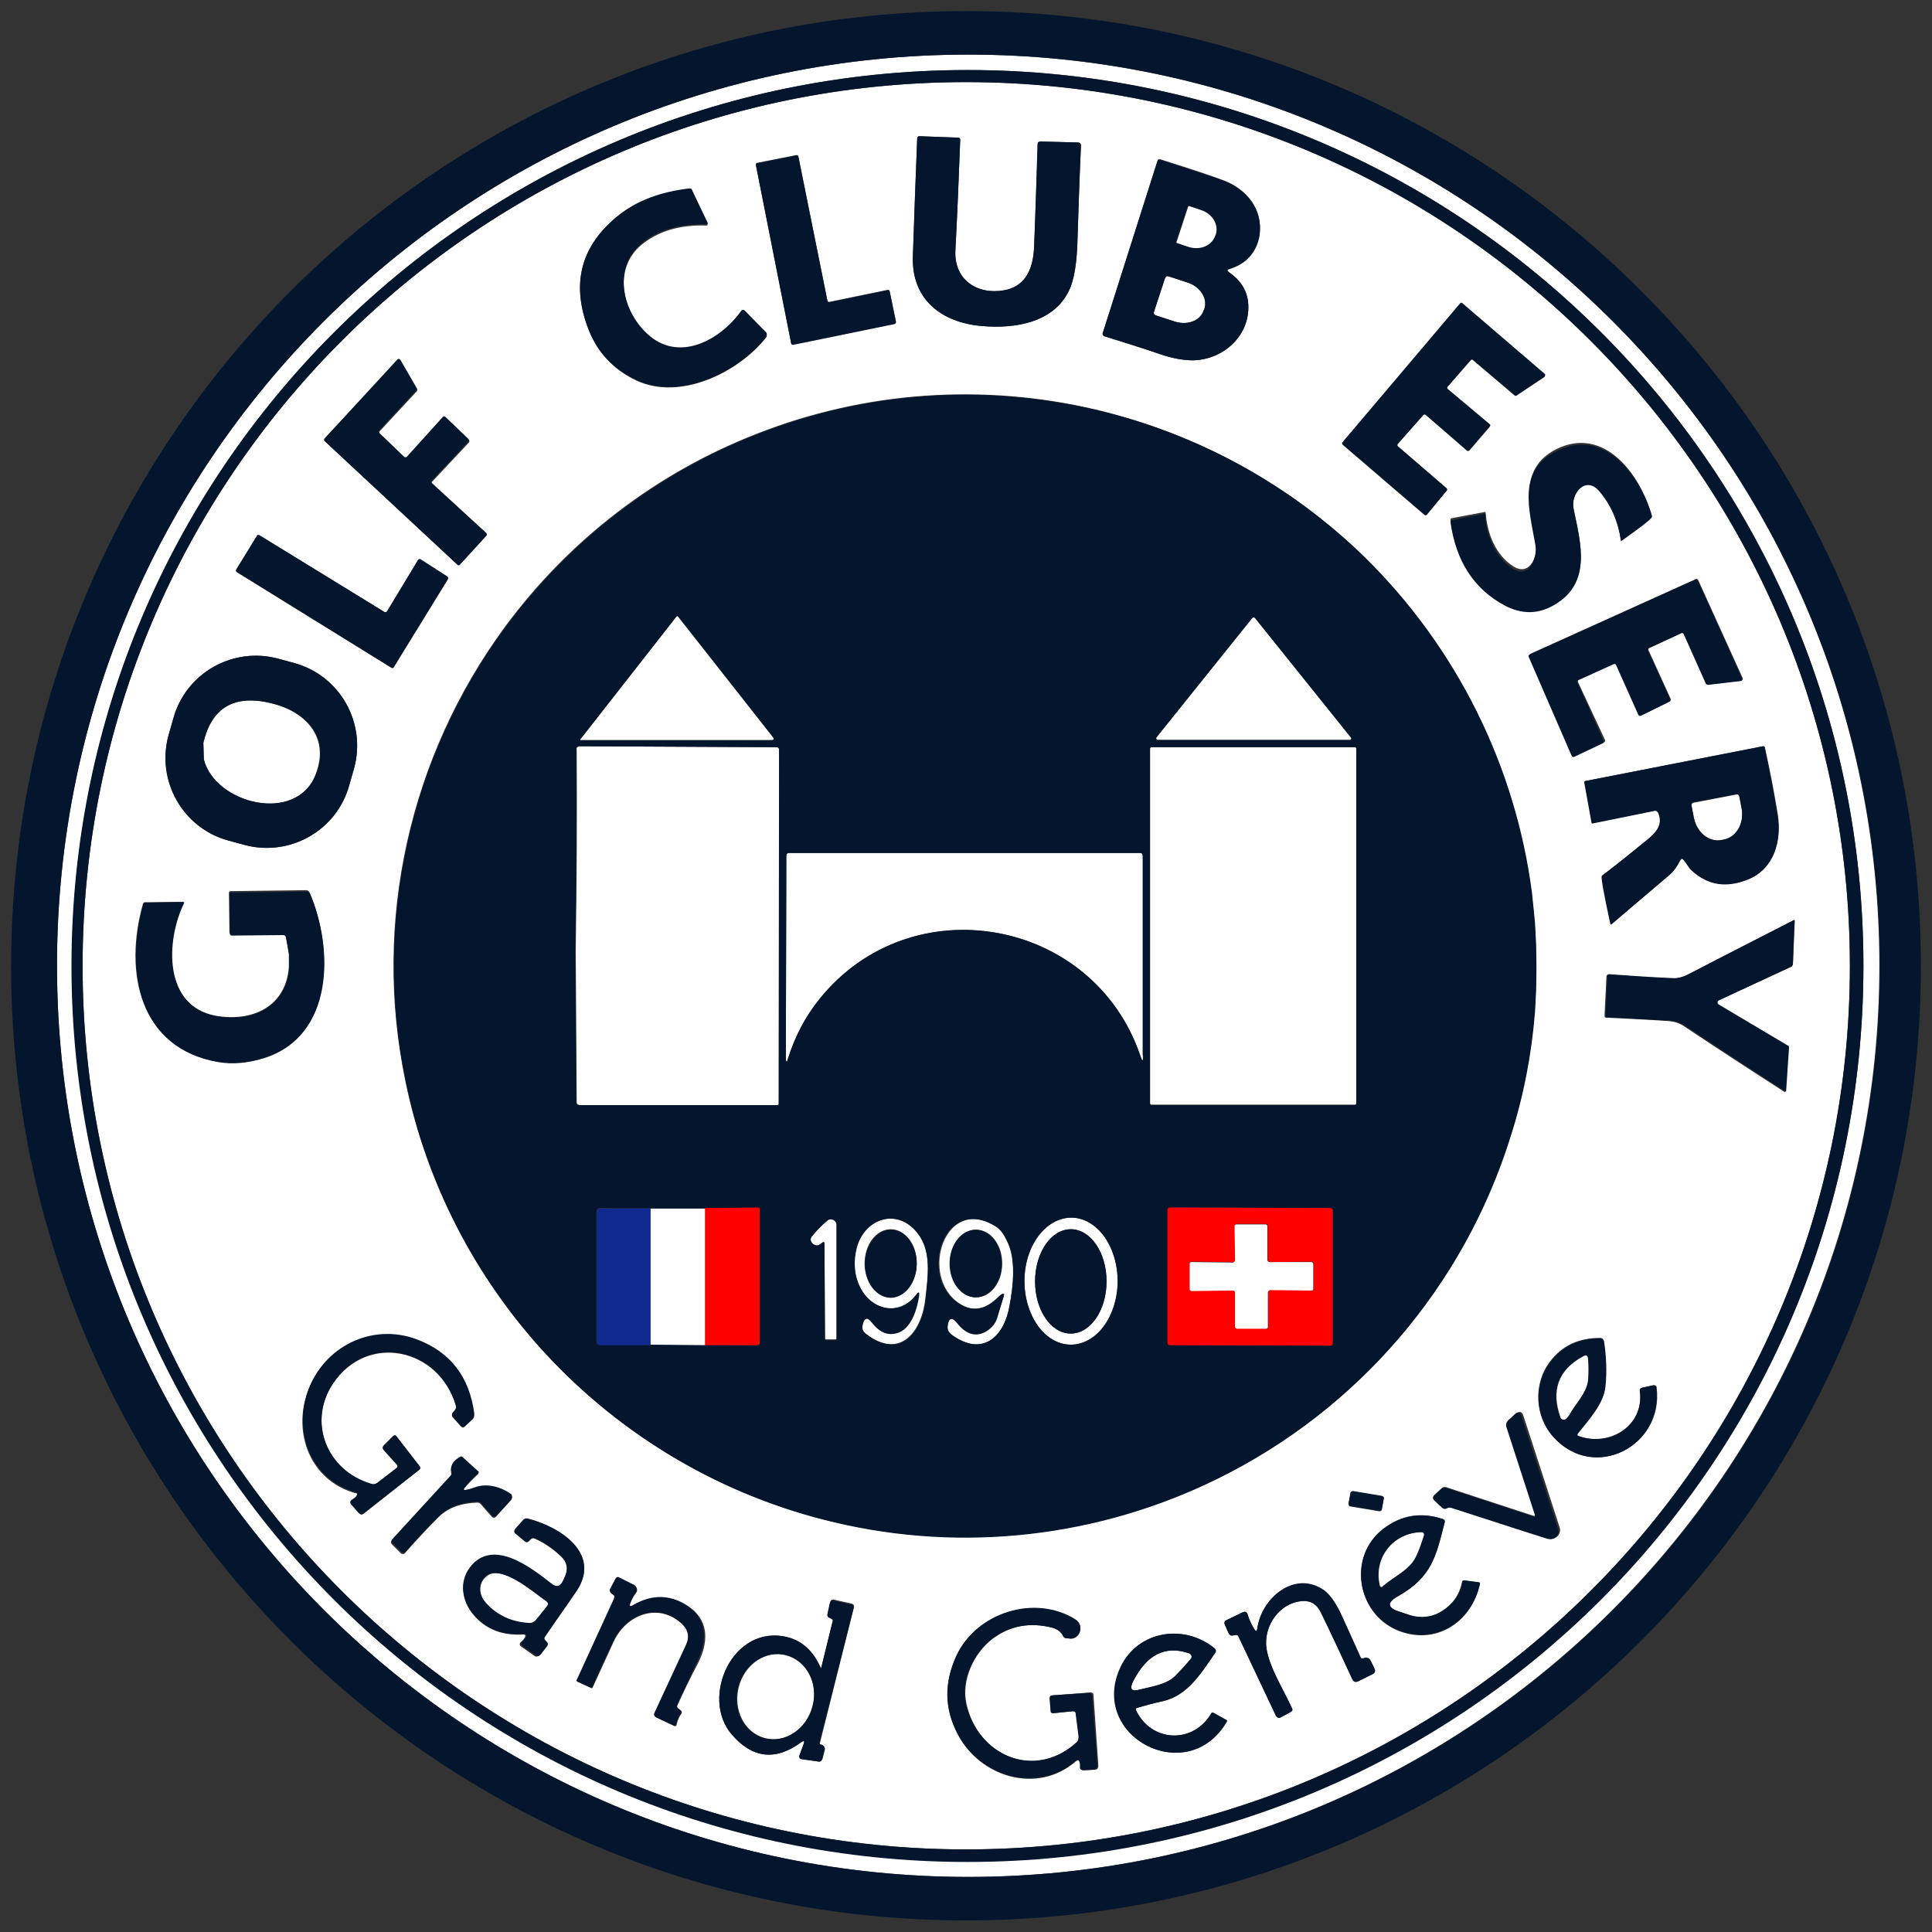 <svg xmlns="http://www.w3.org/2000/svg" xmlns:xlink="http://www.w3.org/1999/xlink" id="Calque_1" x="0px" y="0px" viewBox="0 0 400 400" style="enable-background:new 0 0 400 400;" xml:space="preserve"><rect x="0" y="0" width="400" height="400" fill="#333333" stroke="none"/><style type="text/css">	.st0{fill:#FFFFFF;}	.st1{fill:#04162D;}	.st2{fill:#FF0000;}	.st3{fill:#0F298F;}</style><g>	<path class="st0" d="M389.1,199.9c0,104.2-84.5,188.7-188.7,188.7S11.8,304.1,11.8,199.9S96.2,11.3,200.5,11.3  S389.1,95.7,389.1,199.9z M385.8,199.9c0-102.4-83-185.4-185.4-185.4S14.9,97.5,14.9,199.9s83,185.5,185.4,185.5  S385.8,302.4,385.8,199.9z"></path>	<path class="st0" d="M383,200C383,301,301,382.9,200,382.9S17.1,301,17.1,200S99,17,200,17S383,98.9,383,200z M214.1,51.1  c-0.2,5.3-2.3,8.3-6.2,9c-5.6,1-10.4-2.2-10.1-8.2c0.4-7.5,0.7-15.1,1-22.9c0-0.3-0.1-0.4-0.4-0.5l-8.1-0.3c-0.2,0-0.4,0.2-0.4,0.4  c-0.3,7.5-0.6,15.6-0.9,24.5c-0.3,8.9,6,13.7,14.3,14.4c6.9,0.6,14.8-0.7,18-7.3c1.1-2.2,1.7-5.9,1.8-11.1c0.2-6.1,0.4-12.5,0.7-19  c0-0.3-0.2-0.6-0.5-0.6l-7.8-0.2c-0.4,0-0.6,0.2-0.6,0.6C214.6,36.7,214.4,43.8,214.1,51.1z M171.7,62.5c-0.2,0-0.4-0.1-0.4-0.3  l-6-29.8c0-0.2-0.2-0.3-0.4-0.3l-8.1,1.6c-0.2,0-0.3,0.2-0.3,0.4l7.3,36.9c0,0.2,0.2,0.3,0.4,0.3l21-4.3c0.2,0,0.3-0.2,0.3-0.4  l-1.3-6.3c0-0.2-0.2-0.3-0.4-0.3L171.7,62.5z M254.5,55.5c3.5-1.1,5.6-3.4,6.2-7c0.9-5.1-2.6-9.3-7.2-11.1  c-1.8-0.7-6.2-2.2-13.2-4.4c-0.4-0.1-0.6,0-0.7,0.4L228.3,69c-0.1,0.2,0.1,0.5,0.3,0.6c3.8,1.2,7.8,2.4,11.8,3.8  c2.4,0.8,4.6,1.2,6.6,1.2c6.6-0.1,12.1-5.5,11.4-12.1c-0.3-2.5-1.6-4.5-3.9-6.1C253.9,55.9,253.9,55.7,254.5,55.5z M143.2,39.3  c-0.1-0.2-0.2-0.2-0.4-0.2c-6.2,0.7-11.1,2.7-14.9,5.7c-7.5,6-9.6,13.6-6.3,22.8c1.9,5.1,5.3,8.9,10.2,11.2c9,4.2,21-1.6,26.8-8.9  c0.2-0.3,0.2-0.6,0-0.8l-4.5-4.6c-0.2-0.2-0.5-0.2-0.7,0.1c-4.5,6.2-13,10.8-19.4,4.8c-5.1-4.8-7.2-13.7-1.2-18.7  c3.4-2.8,7.9-4.2,13.5-4c0.2,0,0.2-0.2,0.2-0.3L143.2,39.3z M294.7,85.9c0.1-0.2,0.4-0.2,0.5,0l8.5,7.4c0.1,0.1,0.4,0.1,0.5,0  l4.2-4.9c0.1-0.2,0.1-0.4,0-0.5l-8.7-7.3c-0.2-0.1-0.2-0.4,0-0.5l4.8-5.5c0.1-0.2,0.4-0.2,0.5,0l8.6,7.3c0.1,0.1,0.3,0.1,0.4,0  l5.7-3.8c0.2-0.1,0.2-0.4,0-0.6l-16.9-14.5c-0.2-0.1-0.4-0.1-0.5,0L278,91.6c-0.1,0.2-0.1,0.4,0,0.5l16.9,14.5  c0.2,0.1,0.4,0.1,0.5,0l4.1-5c0.1-0.2,0.1-0.4,0-0.5l-10.1-8.7c-0.2-0.1-0.2-0.4,0-0.5L294.7,85.9z M89.5,100.2  c-0.2-0.1-0.2-0.4,0-0.5l7.6-8.1c0.1-0.1,0.1-0.4,0-0.5l-4.8-4.6c-0.2-0.1-0.4-0.1-0.5,0l-7.5,8.3c-0.1,0.2-0.4,0.2-0.5,0l-5.2-5  c-0.1-0.1-0.1-0.4,0-0.5l7.7-8.3c0.1-0.1,0.1-0.3,0-0.4l-3.4-5.9c-0.1-0.2-0.4-0.2-0.6-0.1L67.2,90.8c-0.1,0.1-0.1,0.4,0,0.5  l27.5,25.6c0.1,0.1,0.4,0.1,0.5,0l5.5-6c0.1-0.2,0.1-0.4,0-0.5L89.5,100.2z M317.7,209.6c0.5-6.2,0.5-12.4,0-18.6  c-0.1-2-0.4-4-0.6-6c-3.4-26.4-15.6-50.9-34.6-69.6c-15.4-15.1-34.6-25.6-55.6-30.6c-23.4-5.5-47.8-3.8-70.2,5  c-20.8,8.1-38.8,21.9-52.1,39.9c-19.9,27-27.5,61.2-20.7,94c4.3,21.1,14.4,40.7,29,56.5c16,17.3,36.8,29.5,59.8,34.9  c26.6,6.3,54.6,3.1,79.2-8.9c29.1-14.3,51-39.8,60.7-70.7C315.3,227.1,317,218.4,317.7,209.6z M325.8,105.3  c-0.7-3.3,2.5-7.1,5.3-3.8c2.4,2.8,3.9,6.2,4.5,10.3c0,0,0,0.1,0.1,0c3.8-2.7,5.9-4.3,6.3-4.9c0-0.1,0.1-0.1,0-0.2  c-2.5-8.7-10-18.6-19.8-13.7c-7.9,4-5.5,12-4.2,19.4c0.5,2.5-1.2,7-4.6,4.9c-3.7-2.3-5.5-6.8-5.8-11.1c0-0.1-0.1-0.2-0.2-0.2  l-6.9,1.3c-0.1,0-0.2,0.1-0.2,0.3c1.1,8.2,4.9,14,11.3,17.4c3.4,1.8,6.8,1.8,10-0.1C329.6,120.6,327.3,112.6,325.8,105.3z   M80.1,126.7c-0.1,0.2-0.3,0.2-0.4,0.1l-25.9-15.9c-0.1-0.1-0.4,0-0.5,0.1l-4.3,7c-0.1,0.2,0,0.4,0.1,0.5l32,19.8  c0.1,0.1,0.4,0,0.4-0.1l11.2-18.2c0.1-0.2,0.1-0.4-0.1-0.5l-5.6-3.6c-0.2-0.1-0.4,0-0.5,0.1L80.1,126.7z M326.7,141.2  c-0.1-0.2,0-0.4,0.2-0.5l7.3-3.3c0.2-0.1,0.4,0,0.5,0.2l4.6,10.3c0.1,0.2,0.3,0.3,0.5,0.2l5.9-2.9c0.2-0.1,0.2-0.3,0.2-0.5  l-4.6-10.1c-0.1-0.2,0-0.4,0.2-0.5l6.7-3.1c0.2-0.1,0.4,0,0.5,0.2l4.6,10.3c0.1,0.1,0.2,0.2,0.4,0.2l6.8-0.8c0.2,0,0.4-0.3,0.3-0.5  l-9.2-20.3c-0.1-0.2-0.3-0.3-0.5-0.2l-34.1,15.4c-0.2,0.1-0.3,0.3-0.2,0.5l8.9,20.5c0.1,0.2,0.3,0.3,0.5,0.2l5.9-2.8  c0.2-0.1,0.3-0.3,0.2-0.5L326.7,141.2z M73.3,159.1c2.6-9.4-2.9-19.2-12.3-21.8l-3.3-0.9c-9.4-2.6-19.2,2.9-21.8,12.3l-1,3.5  c-2.6,9.4,2.9,19.2,12.3,21.8l3.3,0.9c9.4,2.6,19.2-2.9,21.8-12.3L73.3,159.1z M348.7,178c0.6,0.7,1,1.6,1.7,2.2  c3.3,3,7.1,3.6,11.6,1.8c5.3-2.1,6.9-7.9,6.1-13.2c-0.7-4.4-1.6-9.1-2.7-14.1c0-0.1-0.2-0.2-0.3-0.2l-36.8,7.2  c-0.2,0-0.2,0.2-0.2,0.3l1.5,8.3c0,0.1,0.1,0.2,0.2,0.1l12.8-2.6c0.4-0.1,0.6,0.1,0.8,0.4c1.1,2.6-0.6,4.2-2.4,5.7  c-3.2,2.6-6.2,5.1-9.2,7.3c0,0-0.1,0.1-0.1,0.1c-0.1,0.6,0.5,3.9,1.8,9.9c0,0.1,0.1,0.1,0.2,0.1c4.3-3.7,8.4-7.1,12.1-10.3  c0.8-0.7,1.5-1.7,2.1-2.9C348.1,177.7,348.4,177.6,348.7,178z M59.8,197.6l0,2.6c-0.6,8.3-7.7,11.4-15.1,10.1  c-11-2-10.6-15.6-6.7-23.4c0.1-0.1,0-0.2-0.1-0.2l-7.9,0.1c-0.2,0-0.3,0.1-0.4,0.3c-4,14.1-0.8,29.9,15.5,32.7  c3,0.5,6.2,0.3,9.4-0.8c14.7-4.6,14.5-22.7,9.6-34.2c-0.1-0.3-0.4-0.5-0.7-0.5l-15.7,0.2c-0.2,0-0.3,0.1-0.3,0.3l0.1,8.2  c0,0.3,0.1,0.4,0.4,0.4l10.6-0.1c0.4,0,0.6,0.2,0.7,0.5L59.8,197.6z M355.8,207.1l15-6.9c0.2-0.1,0.3-0.3,0.4-0.5l0.4-9.1  c0-0.1-0.1-0.1-0.2-0.1c-7.2,3.7-14.5,7.4-22,11.3c-1.1,0.6-2.3,0.9-3.5,0.8c-4.5-0.3-8.8-0.5-12.9-0.8c-0.2,0-0.4,0.1-0.4,0.3  l-0.4,8.2c0,0.2,0.1,0.4,0.3,0.4c4.3,0.2,8.6,0.4,13,0.7c1.1,0.1,2.2,0.4,3.2,1.1c6.9,4.6,13.8,9.1,20.8,13.6c0.1,0,0.1,0,0.1-0.1  l0.6-9.1c0-0.2-0.1-0.3-0.2-0.4l-14.3-8.5C355.4,207.8,355.4,207.2,355.8,207.1z M73.8,309.8c-0.2,0.3-0.4,0.5-0.8,0.7  c-0.6,0.3-0.6,0.7-0.2,1.1l1.5,1.7c0.3,0.3,0.6,0.4,1,0.1l11.5-9.1c0.2-0.2,0.3-0.5,0.1-0.7l-4.8-6.2c-0.2-0.3-0.4-0.3-0.7,0l-2,2  c-0.2,0.2-0.2,0.5,0,0.8l2.7,3c0.3,0.3,0.3,0.6-0.1,0.9l-3.9,3c-0.4,0.3-0.8,0.3-1.2,0.2c-9.3-2.7-13.3-12.9-7.9-20.9  c7.1-10.5,21.9-7.3,25.4,4.7c0.1,0.3,0,0.6-0.2,0.9l-0.4,0.5c-0.3,0.3-0.3,0.7,0,1l1.6,1.8c0.3,0.3,0.6,0.3,0.9,0l1.5-1.4  c0.3-0.3,0.4-0.6,0.3-1c-1-7.7-4.9-12.9-11.9-15.4c-9.3-3.5-19.4,1.6-22.6,10.9c-2.9,8.4,0.6,18,9.8,20.7  C74,309.1,74.1,309.4,73.8,309.8z M326.7,297.3c-0.2-0.1-0.3-0.3-0.1-0.5c2.2-2.8,5.4-6.2,5.7-9.8c0.3-2.9,0.2-6-0.3-9.3  c-0.1-0.4-0.3-0.7-0.7-0.7c-4.5,0-7.9,1.6-10.4,4.9c-3.5,4.6-3.2,11.3,0.7,15.6c8.5,9.3,22.9,1.9,21.4-10.2c0-0.4-0.3-0.5-0.6-0.5  l-2.3,0.5c-0.4,0.1-0.6,0.3-0.5,0.8C340.3,295.3,333.2,299.6,326.7,297.3z M317.4,313.8l-18-5.9c-0.3-0.1-0.6,0-0.8,0.2l-1.5,1.4  c-0.3,0.3-0.3,0.7,0,1l1.7,1.6c0.3,0.3,0.6,0.3,0.9,0.1c0.3-0.2,0.6-0.2,1-0.1c6.9,2.2,13.5,4.4,19.9,6.4c1.4,0.5,2.8-0.9,2.3-2.3  l-7.5-23.1c-0.3-0.9-0.8-1-1.5-0.4c-0.4,0.4-0.8,0.7-1.2,1.1c-0.5,0.4-0.6,0.9-0.4,1.5l5.8,17.9C318.1,313.8,317.9,314,317.4,313.8  z M96.2,308.1c0.7-0.9,1.7-1.9,2.8-2.9c0.1-0.1,0.1-0.1,0-0.2l-3.4-3.1c-0.1-0.1-0.3-0.1-0.4,0c-1.5,0.9-2.1,1.9-1.8,3  c0.1,0.3,0,0.6-0.2,0.9l-12.1,13.2c-0.2,0.2-0.2,0.5,0,0.7l1.9,1.9c0.2,0.2,0.6,0.2,0.8,0c2.4-2.7,4.7-5.2,7.1-7.6  c1.9-1.8,4.5-2.8,7.9-2.9c0.3,0,0.6,0.1,0.8,0.4l2.2,2.5c0.2,0.3,0.7,0.3,0.9,0l3-3.3c0.3-0.3,0.3-0.6-0.1-0.8  c-2-1.5-5-2.4-7.5-1.5c-0.5,0.2-1.1,0.4-1.7,0.5C95.9,308.8,95.7,308.6,96.2,308.1z M286.5,310.3c0-0.2-0.1-0.5-0.4-0.5l-6-1  c-0.2,0-0.5,0.1-0.5,0.4l-0.4,2.2c0,0.2,0.1,0.5,0.4,0.5l6,1c0.2,0,0.5-0.1,0.5-0.4L286.5,310.3z M291.9,334.4  c-1.3-0.4-2-0.7-2.1-0.7c-2.6-0.8-2.7-1.9-0.4-3.2c7.1-4,7.9-8.3,9.7-15.3c0.1-0.3,0-0.6-0.4-0.7c-4.5-1.5-8.6-0.8-12.3,2.1  c-7.4,5.7-5.5,17.3,2.8,20.9c7.8,3.3,15.4-1.4,17.2-9.5c0-0.2-0.1-0.4-0.3-0.4l-3-0.4c-0.2,0-0.4,0.1-0.4,0.3  c-0.5,2.6-1.9,4.6-4.1,6C296.6,334.9,294.3,335.2,291.9,334.4z M108.6,339.1c-0.2,0.3-0.4,0.6-0.7,0.8c-0.4,0.3-0.4,0.7,0,1  l2.7,1.9c0.4,0.3,0.7,0.2,1-0.1l1.4-1.8c0.3-0.3,0.2-0.6-0.1-0.9l-0.2-0.2c-0.3-0.3-0.4-0.6-0.1-0.9c2.4-3.1,4.6-6.3,6.8-9.5  c5.1-7.7-3.4-13.2-10.1-14.9c-0.4-0.1-0.8,0-1,0.3l-1.6,1.8c-0.3,0.4-0.3,0.7,0.1,1l1.8,1.5c0.3,0.3,0.7,0.3,1-0.1l0.2-0.2  c0.3-0.3,0.6-0.4,1-0.2c1.8,0.8,3.6,2,5.3,3.6c1.3,1.2,1.6,2.6,0.9,4.2l-0.4,0.9c-0.6,1.3-1.4,1.5-2.5,0.6  c-4.1-3.2-12.1-9.5-16.8-3.3c-2.3,3-1.6,7,0.7,9.7c2.5,3,6,4.4,10.4,4.1C108.7,338.4,108.9,338.6,108.6,339.1z M130.5,332  c0.3-0.8,0.7-1.6,1.2-2.2c0.4-0.5,0.2-1.3-0.4-1.6l-3-1.5c-0.4-0.2-0.6-0.1-0.8,0.3l-1,1.9c-0.2,0.4-0.2,0.8,0.2,1.1l0.3,0.2  c0.3,0.2,0.4,0.5,0.2,0.9l-7.7,16.8c-0.1,0.2,0,0.3,0.1,0.3l2.8,1.3c0.1,0.1,0.2,0,0.3-0.1c1.4-3.1,2.9-6.3,4.4-9.6  c2.6-5.5,9.2-8.1,14.1-3.6c1.4,1.3,1.7,2.8,0.9,4.5c-2.1,4.6-4.2,9.2-6.5,14c-0.2,0.4-0.1,0.7,0.3,0.9l3.6,1.7  c0.3,0.2,0.6,0.1,0.6-0.3c0.2-0.8,0.5-1.6,1-2.2c0.1-0.2,0.1-0.5-0.1-0.6l-0.5-0.4c-0.3-0.2-0.4-0.5-0.2-0.8  c1.2-2.7,2.6-5.6,4.2-8.6c2.1-4.2,2.4-8.5-1.5-11.5c-3.6-2.7-7.6-2.8-11.8-0.4C130.5,332.7,130.3,332.6,130.5,332z M259.7,337.3  c-0.6-0.9-1.1-2-1.4-3.1c-0.2-0.5-0.5-0.6-1-0.4l-3.3,1.6c-0.5,0.2-0.6,0.6-0.4,1l0.8,1.8c0.2,0.4,0.5,0.5,0.9,0.4l0.5-0.1  c0.3-0.1,0.5,0,0.6,0.3l7.8,16.5c0.2,0.3,0.5,0.4,0.9,0.3l2.2-1.2c0.3-0.2,0.4-0.4,0.2-0.7c-1.8-4-4.7-8.4-5.3-12.5  c-0.6-4.4,2.5-9.2,7.2-9.7c1.9-0.2,3.3,0.6,4.1,2.4c2.3,4.7,4.4,9.3,6.5,13.8c0.2,0.5,0.6,0.7,1.2,0.4l3-1.5  c0.5-0.2,0.6-0.6,0.4-1.1l-0.8-1.6c-0.2-0.4-0.6-0.6-1.1-0.5l-0.4,0.1c-0.3,0-0.5-0.1-0.6-0.4c-1.2-2.8-2.5-5.5-3.7-8.2  c-1.3-2.9-2.6-4.8-3.9-5.6c-6.1-4.2-13,1.7-13.8,8C260.2,337.8,260,337.8,259.7,337.3z M170,345.4C170,345.4,170,345.4,170,345.4  c-1.5-3.4-3.8-5.6-6.8-6.4c-11.5-3-18.3,12.5-11.7,20.1c4.3,5,9.1,5.5,14.4,1.6c0.6-0.4,0.7-0.3,0.5,0.4l-0.9,2.4  c-0.1,0.3,0.1,0.7,0.4,0.7l3.5,0.5c0.4,0.1,0.7-0.1,0.9-0.5l0.5-2c0-0.1,0-0.1,0-0.2c-0.1-0.4-0.3-0.6-0.6-0.7  c-0.4,0-0.5-0.2-0.4-0.6l7-27.9c0.1-0.4-0.1-0.7-0.5-0.8l-3.6-0.8c-0.5-0.1-0.7,0.1-0.8,0.5l-0.5,2.3c-0.1,0.3,0.1,0.7,0.5,0.8  c0.2,0.1,0.4,0.2,0.5,0.3c0.1,0.1,0.1,0.2,0.1,0.3C172.4,335.6,171.6,338.9,170,345.4z M223.7,364.8c0.1,0.3,0.1,0.6,0.1,0.9  c-0.1,0.6,0.1,0.9,0.8,0.8l2-0.1c0.6,0,0.8-0.3,0.8-0.9l-1-14.5c0-0.4-0.2-0.6-0.6-0.6L218,351c-0.5,0-0.7,0.3-0.6,0.7l0.2,2.5  c0,0.3,0.2,0.5,0.6,0.5l3.9-0.4c0.4,0,0.6,0.1,0.7,0.5l0.6,4.7c0.1,0.5-0.1,1-0.5,1.3c-8.7,7.9-20.4,2.7-22.8-8  c-1.1-4.9,1.5-10.5,5.4-13.5c3.6-2.7,7.7-3.5,12.4-2.3c1,0.3,1.8,0.8,2.2,1.7c0.2,0.3,0.4,0.4,0.7,0.5c0.3,0,0.5,0,0.7,0.1  c2.2,0.1,3-2.7,1.2-3.9c-8.4-5.3-20.5-1.5-24.7,7.5c-2.6,5.5-2.5,10.9,0.3,16.2c4.6,8.8,16.4,12.5,24.4,5.6  C223.2,364.3,223.5,364.4,223.7,364.8z M235.4,353.6c1.7-0.5,3.5-1,5.4-1.4c5.2-1.2,8-6,10.8-10c0.2-0.3,0.2-0.6-0.1-0.9  c-6.3-5.2-15.9-3.7-19.4,3.8c-6.8,14.4,13.8,25.2,21.9,11.4c0.1-0.2,0.1-0.3-0.1-0.4l-2.7-1.5c-0.2-0.1-0.3,0-0.4,0.1  c-3.7,6.4-12.4,6.1-15.6-0.6C235.1,353.9,235.2,353.6,235.4,353.6z"></path>	<path class="st0" d="M246,42.8c0-0.1,0.2-0.2,0.3-0.1l2.4,0.8c2.4,0.8,3.8,3.1,3.1,5.2l-0.1,0.2c-0.7,2.1-3.2,3.1-5.6,2.3l-2.4-0.8  c-0.1,0-0.2-0.2-0.1-0.3L246,42.8z"></path>	<path class="st0" d="M241.2,57.6c0.1-0.3,0.4-0.5,0.7-0.4l4,1.3c2.6,0.8,4.1,3.2,3.5,5.3l-0.2,0.5c-0.7,2.1-3.3,3.1-5.9,2.3l-4-1.3  c-0.3-0.1-0.5-0.4-0.4-0.7L241.2,57.6z"></path>	<path class="st0" d="M159.7,152.2l0.3,0.4c0.3,0.4,0.2,0.6-0.3,0.6l-39.5,0c0,0.1-0.1,0.1-0.1,0c0-0.1,0-0.2,0.1-0.2l19.8-25.3  c0.1-0.2,0.3-0.2,0.4,0L159.7,152.2z"></path>	<path class="st0" d="M239.4,152.7l19.9-24.8c0.1-0.2,0.3-0.2,0.5,0l19.9,24.8c0.2,0.2,0,0.5-0.2,0.5h-39.7  C239.4,153.2,239.3,152.9,239.4,152.7z"></path>	<path class="st0" d="M42.2,157.2l-0.1-3.4c1.7-7.3,6.4-10.1,14.1-8.2c6.9,1.7,12.1,6.9,9.2,14.6C61.5,170.8,44.5,166.4,42.2,157.2z  "></path>	<path class="st0" d="M119.9,154.5l40.9,0.2c0.3,0,0.5,0.2,0.5,0.5l0,73.3c0,0.2-0.1,0.3-0.2,0.3l-41,0c-0.5,0-0.7-0.2-0.7-0.7  l-0.2-31.3c0.2-14.1,0.3-28,0.2-41.8C119.3,154.8,119.5,154.6,119.9,154.5z"></path>	<path class="st0" d="M238.4,154.7h42.1c0.2,0,0.3,0.1,0.3,0.3v73.4c0,0.2-0.1,0.3-0.3,0.3h-42.1c-0.2,0-0.3-0.1-0.3-0.3V155  C238.1,154.9,238.2,154.7,238.4,154.7z"></path>	<path class="st0" d="M359.5,164.5c0.3-0.1,0.5,0.1,0.6,0.4l0.5,2.6c0.6,3-1.1,5.9-3.7,6.4l-0.5,0.1c-2.6,0.5-5.1-1.6-5.7-4.6  l-0.5-2.6c0-0.3,0.1-0.5,0.4-0.6L359.5,164.5z"></path>	<path class="st0" d="M236.1,218.6c-9.7-28.6-47.4-35.4-66.4-11.8c-3,3.7-5.1,7.8-6.5,12.2c-0.3,1.1-0.5,1.1-0.5-0.1l0.1-41.7  c0-0.4,0.2-0.6,0.6-0.6l72.6,0c0.4,0,0.6,0.2,0.6,0.6v41.2C236.7,219.9,236.5,219.9,236.1,218.6z"></path>	<path class="st0" d="M146,250.2l0,28.4l-11.4-0.1l0-28.3H146z"></path>	<path class="st0" d="M221.7,278.4c-5.3,0-9.6-5.9-9.6-13.2c0-7.2,4.4-13.1,9.7-13.1c5.3,0,9.6,5.9,9.6,13.2  C231.3,272.6,227,278.4,221.7,278.4z M221.7,276.1c4.1,0,7.4-4.9,7.4-10.8c0-6-3.3-10.8-7.4-10.8c-4.1,0-7.4,4.9-7.4,10.8  C214.3,271.3,217.6,276.1,221.7,276.1z"></path>	<path class="st0" d="M189.7,268c-3.5,4.7-9.5,3.3-11.8-1.7c-1.1-2.5-1.3-5.2-0.6-8c1.7-6.2,8.6-8.3,12.7-2.9  c2.9,3.7,2.1,8.8,1.6,13.2c-0.6,6.7-5,13.2-12.4,7.5c-0.6-0.5-0.9-1.1-0.7-1.8c0.3-1.6,1-1.8,2-0.5c1.7,2.2,3.6,2.8,5.7,1.9  c2.5-1.1,3.7-5.1,4-7.6C190.3,267.5,190.1,267.4,189.7,268z M184.4,268.6c3,0,5.4-3.2,5.4-7.1c0-3.9-2.4-7-5.4-7  c-3,0-5.4,3.2-5.4,7.1C179,265.5,181.5,268.7,184.4,268.6z"></path>	<path class="st0" d="M206.9,268.5c-2.7,2.7-5.4,3.2-8.2,1.4c-8.6-5.5-3.1-23,7.9-15.8c0.7,0.5,1.4,1.4,2,2.7  c1.8,3.7,1.2,9.5,0.4,13.6c-1.1,6.3-5.5,10.6-11.9,6c-0.7-0.5-1-1.1-0.9-1.9c0.2-1.7,0.9-1.9,2-0.5c1.9,2.4,4,2.9,6.1,1.6  c1.1-0.7,1.9-1.7,2.2-2.9l1.1-3.6C208.2,267.6,207.9,267.5,206.9,268.5z M202.1,268.6c3,0,5.4-3.1,5.4-7s-2.4-7-5.4-7  s-5.4,3.1-5.4,7S199.1,268.6,202.1,268.6z"></path>	<path class="st0" d="M170.1,257.4l-0.3,0.2c-0.3,0.3-0.6,0.3-1,0.2c-0.4-0.1-0.7-0.4-0.9-0.8c-0.1-0.3-0.1-0.6,0.1-0.9  c1-1.3,2.1-2.4,3.3-3.4c0.7-0.6,1.9-0.1,1.9,0.9v23.5c0,0.2-0.1,0.2-0.2,0.2l-2,0c-0.1,0-0.2-0.1-0.2-0.2l-0.1-19.6  C170.7,257.1,170.5,257,170.1,257.4z"></path>	<path class="st0" d="M262.9,261.3l8.6,0c0.2,0,0.4,0.2,0.4,0.4v5.2c0,0.2-0.2,0.4-0.4,0.4l-8.6-0.1c-0.2,0-0.4,0.2-0.4,0.4l0,7.2  c0,0.2-0.2,0.4-0.4,0.4H256c-0.2,0-0.4-0.2-0.4-0.4l0-7.1c0-0.2-0.2-0.4-0.4-0.4l-8.6,0.1c-0.2,0-0.4-0.2-0.4-0.4l0-5.3  c0-0.2,0.2-0.4,0.4-0.4l8.6,0.1c0.2,0,0.4-0.2,0.4-0.4l-0.1-7.1c0-0.2,0.2-0.4,0.4-0.4l6.1,0c0.2,0,0.4,0.2,0.4,0.4l0,7.1  C262.5,261.1,262.6,261.3,262.9,261.3z"></path>	<path class="st0" d="M324.9,293c-0.2,0.3-0.3,0.5-0.5,0.7c-0.4,0.4-1.1,0.3-1.3-0.2c-2-5.6-0.5-9.9,4.7-12.7  c0.7-0.4,1.1-0.2,1.1,0.6c0.1,1.4,0.1,2.9,0,4.3C328.5,288.5,326.2,290.6,324.9,293z"></path>	<path class="st0" d="M294.9,317.9c-0.5,1.6-1,3.1-1.7,4.5c-1.3,2.7-4.7,4.1-6.9,6.1c-0.2,0.2-0.6,0.1-0.6-0.2  c-1.4-5.8,2.8-11,8.7-11.1C294.7,317.2,295,317.6,294.9,317.9z"></path>	<path class="st0" d="M113.1,331.5c0.4,0.3,0.5,0.6,0.2,1l-2.1,2.8c-0.4,0.6-1.1,0.9-1.8,0.8c-3.9-0.3-6.9-1.9-9.1-4.6  c-1.2-1.6-1.2-3.8,0.4-5.1C103.7,323.7,110.5,329.7,113.1,331.5z"></path>	<path class="st0" d="M234.6,348.1c2.8-5.5,6.6-7.5,11.6-5.8c0.5,0.2,0.7,0.8,0.3,1.2c-1,1.2-2.1,2.4-3.2,3.5  c-1.8,1.8-4.9,2.2-7.3,2.8C234.3,350.3,233.8,349.7,234.6,348.1z"></path>			<ellipse transform="matrix(0.252 -0.968 0.968 0.252 -219.889 418.077)" class="st0" cx="160.5" cy="351.3" rx="8.9" ry="7.9"></ellipse></g><g>	<path class="st1" d="M200,2.3C90.9,2.3,2.3,90.8,2.3,200S90.9,397.6,200,397.6S397.7,309.1,397.7,200S309.2,2.3,200,2.3z   M200.5,388.6c-104.2,0-188.7-84.5-188.7-188.7S96.2,11.3,200.5,11.3s188.7,84.5,188.7,188.7S304.7,388.6,200.5,388.6z"></path>	<path class="st1" d="M200.3,14.5c-102.4,0-185.5,83-185.5,185.5s83,185.5,185.5,185.5s185.5-83,185.5-185.5S302.8,14.5,200.3,14.5z   M200,382.9C99,382.9,17.1,301,17.1,200S99,17,200,17S383,99,383,200S301,382.9,200,382.9z"></path>	<path class="st1" d="M317.8,191c-0.2-2-0.4-4-0.6-6c-3.4-26.4-15.6-50.9-34.6-69.6C267.2,100.4,248,89.8,227,84.9  c-23.4-5.5-47.8-3.8-70.2,5c-20.8,8.1-38.8,22-52.1,39.9c-19.9,27-27.5,61.2-20.7,94c4.3,21.1,14.4,40.7,29,56.5  c16,17.3,36.8,29.5,59.8,34.9c26.6,6.3,54.6,3.1,79.2-9c29.1-14.3,51-39.8,60.7-70.7c2.7-8.4,4.4-17.1,5.1-25.9  C318.2,203.4,318.2,197.2,317.8,191z M239.4,152.7l19.9-24.8c0.1-0.1,0.3-0.1,0.5,0l19.9,24.8c0.2,0.2,0,0.5-0.2,0.5h-39.7  C239.4,153.2,239.3,152.9,239.4,152.7z M120.2,153l19.8-25.3c0.2-0.2,0.3-0.2,0.5,0l19.3,24.6l0.3,0.4c0.3,0.4,0.2,0.6-0.3,0.6  l-39.5,0c0,0.2-0.1,0.1-0.1,0C120.1,153.1,120.1,153,120.2,153z M157.3,278c0,0.4-0.2,0.6-0.6,0.6l-10.7-0.1l-11.4-0.1l-10.5,0  c-0.4,0-0.6-0.2-0.6-0.6l0-27c0-0.4,0.3-0.7,0.7-0.7l10.4,0.1H146l11-0.1c0.2,0,0.3,0.1,0.3,0.3L157.3,278z M161.2,228.5  c0,0.2-0.1,0.3-0.2,0.3l-41,0c-0.5,0-0.7-0.2-0.7-0.7l-0.2-31.3c0.2-14.1,0.3-28,0.2-41.8c0-0.2,0.2-0.4,0.6-0.5l40.9,0.2  c0.3,0,0.5,0.2,0.5,0.5L161.2,228.5z M173.2,277.3c0,0.2-0.1,0.2-0.2,0.2l-2,0c-0.1,0-0.2-0.1-0.2-0.2l-0.1-19.6  c0-0.6-0.2-0.7-0.6-0.3l-0.3,0.2c-0.3,0.3-0.6,0.3-1,0.2c-0.4-0.1-0.7-0.4-0.9-0.8c-0.1-0.3-0.1-0.6,0.1-0.9c1-1.3,2.1-2.4,3.3-3.4  c0.7-0.6,1.9-0.1,1.9,0.9V277.3z M191.7,268.7c-0.6,6.7-5,13.2-12.4,7.5c-0.6-0.5-0.9-1.1-0.7-1.8c0.3-1.6,1-1.8,2-0.5  c1.7,2.2,3.6,2.8,5.7,1.9c2.5-1.1,3.7-5.1,4-7.6c0.1-0.7-0.1-0.8-0.5-0.2c-3.5,4.7-9.5,3.3-11.8-1.7c-1.2-2.5-1.3-5.2-0.6-8  c1.7-6.2,8.6-8.3,12.7-2.9C192.9,259.2,192.1,264.2,191.7,268.7z M209,270.4c-1.1,6.3-5.5,10.6-11.9,6c-0.7-0.5-1-1.1-0.9-1.9  c0.2-1.7,0.9-1.9,2-0.6c1.9,2.4,4,2.9,6.1,1.6c1.1-0.7,1.9-1.7,2.2-2.9l1.1-3.6c0.4-1.3,0.1-1.5-0.9-0.5c-2.7,2.7-5.4,3.2-8.2,1.4  c-8.6-5.5-3.1-23,7.9-15.8c0.7,0.5,1.4,1.4,2,2.7C210.4,260.5,209.8,266.3,209,270.4z M221.7,278.4c-5.3,0-9.6-5.9-9.6-13.2  s4.4-13.1,9.7-13.1c5.3,0,9.6,5.9,9.6,13.2S227,278.4,221.7,278.4z M236.7,218.5c0,1.3-0.2,1.4-0.6,0.1  c-9.7-28.5-47.4-35.4-66.4-11.8c-3,3.7-5.1,7.8-6.5,12.2c-0.3,1.1-0.5,1.1-0.5-0.1l0.1-41.7c0-0.4,0.2-0.6,0.6-0.6l72.6,0  c0.4,0,0.6,0.2,0.6,0.6V218.5z M276,278.1c0,0.3-0.2,0.5-0.5,0.5l-33.2-0.1c-0.3,0-0.5-0.2-0.5-0.5l0-27.5c0-0.3,0.2-0.5,0.5-0.5  l33.2,0.1c0.3,0,0.5,0.2,0.5,0.5L276,278.1z M280.8,228.5c0,0.2-0.1,0.3-0.3,0.3h-42.1c-0.2,0-0.3-0.1-0.3-0.3V155  c0-0.2,0.1-0.3,0.3-0.3h42.1c0.2,0,0.3,0.1,0.3,0.3V228.5z"></path>	<path class="st1" d="M54.6,219.1c-3.3,1-6.4,1.3-9.4,0.8c-16.3-2.8-19.5-18.6-15.5-32.7c0-0.2,0.2-0.3,0.4-0.3l7.9-0.1  c0.1,0,0.2,0,0.1,0.2c-3.8,7.8-4.3,21.4,6.7,23.4c7.4,1.3,14.5-1.8,15.1-10.1l0-2.6l-0.7-3.6c-0.1-0.4-0.3-0.5-0.6-0.5l-10.6,0.1  c-0.2,0-0.4-0.1-0.4-0.4l-0.1-8.2c0-0.2,0.1-0.3,0.3-0.3l15.7-0.2c0.3,0,0.6,0.2,0.7,0.5C69,196.3,69.3,214.5,54.6,219.1z"></path>	<path class="st1" d="M223.8,30.1c-0.3,6.5-0.5,12.8-0.7,19c-0.1,5.2-0.7,8.9-1.8,11.1c-3.2,6.6-11.1,7.9-18,7.3  c-8.4-0.7-14.6-5.5-14.3-14.4c0.3-8.9,0.6-17.1,0.9-24.5c0-0.2,0.2-0.4,0.4-0.4l8.1,0.3c0.3,0,0.4,0.2,0.4,0.5  c-0.3,7.8-0.6,15.4-1,22.9c-0.3,6,4.5,9.2,10.1,8.2c3.9-0.7,6-3.7,6.2-9c0.3-7.3,0.5-14.4,0.7-21.2c0-0.4,0.2-0.6,0.6-0.6l7.8,0.2  C223.6,29.6,223.8,29.8,223.8,30.1z"></path>	<path class="st1" d="M185.2,67.1l-21,4.3c-0.2,0-0.4-0.1-0.4-0.3l-7.3-36.9c0-0.2,0.1-0.4,0.3-0.4l8.1-1.6c0.2,0,0.4,0.1,0.4,0.3  l6,29.8c0,0.2,0.2,0.3,0.4,0.3l12.1-2.5c0.2,0,0.4,0.1,0.4,0.3l1.3,6.3C185.5,66.8,185.4,67,185.2,67.1z"></path>	<path class="st1" d="M253.5,37.5c-1.8-0.7-6.2-2.1-13.2-4.4c-0.4-0.1-0.6,0-0.7,0.4L228.3,69c-0.1,0.2,0.1,0.5,0.3,0.6  c3.8,1.2,7.8,2.4,11.8,3.8c2.4,0.8,4.6,1.2,6.6,1.2c6.6-0.2,12.1-5.5,11.4-12.1c-0.3-2.5-1.6-4.5-3.9-6.1c-0.5-0.3-0.5-0.6,0.1-0.7  c3.5-1.1,5.6-3.5,6.2-7C261.5,43.4,258,39.2,253.5,37.5z M249.4,63.8l-0.2,0.5c-0.7,2.1-3.3,3.1-5.9,2.3l-4-1.3  c-0.3-0.1-0.5-0.4-0.4-0.7l2.3-7c0.1-0.3,0.4-0.5,0.7-0.4l4,1.3C248.5,59.4,250,61.8,249.4,63.8z M251.7,48.6l-0.1,0.2  c-0.7,2.1-3.2,3.1-5.6,2.3l-2.4-0.8c-0.1,0-0.2-0.2-0.1-0.3l2.4-7.3c0-0.1,0.2-0.2,0.3-0.1l2.4,0.8C251,44.2,252.4,46.5,251.7,48.6  z"></path>	<path class="st1" d="M158.6,69.8c-5.8,7.3-17.8,13.1-26.8,8.9c-5-2.3-8.4-6-10.2-11.2c-3.3-9.1-1.2-16.7,6.3-22.8  c3.8-3.1,8.8-5,14.9-5.7c0.2,0,0.3,0.1,0.4,0.2l3.3,6.9c0.1,0.1,0,0.3-0.2,0.3c-5.6-0.1-10.1,1.2-13.5,4c-6,5-4,13.9,1.2,18.7  c6.4,6,15,1.5,19.5-4.8c0.2-0.2,0.5-0.2,0.7,0l4.5,4.6C158.8,69.2,158.8,69.5,158.6,69.8z"></path>	<path class="st1" d="M319.7,78l-5.7,3.8c-0.1,0.1-0.3,0.1-0.4,0l-8.6-7.3c-0.2-0.1-0.4-0.1-0.5,0l-4.8,5.5c-0.1,0.1-0.1,0.4,0,0.5  l8.7,7.3c0.2,0.1,0.2,0.4,0,0.5l-4.2,4.9c-0.1,0.1-0.4,0.2-0.5,0l-8.5-7.3c-0.2-0.1-0.4-0.1-0.5,0l-5.3,6c-0.1,0.2-0.1,0.4,0,0.5  l10.1,8.7c0.1,0.1,0.2,0.4,0,0.5l-4.1,4.9c-0.1,0.2-0.4,0.2-0.5,0l-16.9-14.5c-0.2-0.1-0.2-0.4,0-0.5l24.3-28.7  c0.1-0.1,0.4-0.2,0.5,0l16.9,14.5C320,77.5,320,77.8,319.7,78z"></path>	<path class="st1" d="M100.7,110.9l-5.5,6c-0.1,0.2-0.4,0.2-0.5,0L67.2,91.3c-0.1-0.1-0.1-0.4,0-0.5l15.1-16.4  c0.2-0.2,0.4-0.1,0.6,0.1l3.4,5.9c0.1,0.1,0.1,0.3-0.1,0.4l-7.7,8.3c-0.1,0.1-0.1,0.4,0,0.5l5.2,5c0.1,0.1,0.4,0.1,0.5,0l7.5-8.3  c0.1-0.1,0.4-0.1,0.5,0l4.8,4.6c0.1,0.1,0.1,0.4,0,0.5l-7.6,8.1c-0.1,0.1-0.1,0.4,0,0.5l11.2,10.3  C100.8,110.6,100.8,110.8,100.7,110.9z"></path>	<path class="st1" d="M342,106.9c0,0.1,0,0.1,0,0.2c-0.4,0.6-2.5,2.2-6.3,4.9c0,0-0.1,0-0.1,0c-0.6-4.1-2.1-7.5-4.5-10.3  c-2.8-3.3-6,0.5-5.3,3.8c1.5,7.2,3.8,15.3-4.1,19.8c-3.3,1.9-6.6,1.9-10.1,0.1c-6.4-3.4-10.2-9.2-11.3-17.4c0-0.2,0.1-0.3,0.2-0.3  l6.8-1.3c0.1,0,0.2,0,0.2,0.2c0.2,4.3,2.1,8.9,5.8,11.2c3.4,2.1,5-2.4,4.6-4.9c-1.3-7.4-3.8-15.4,4.2-19.4  C332,88.3,339.5,98.2,342,106.9z"></path>	<path class="st1" d="M92.7,119.9l-11.2,18.2c-0.1,0.2-0.3,0.2-0.5,0.1l-32-19.8c-0.2-0.1-0.2-0.3-0.1-0.5l4.3-7  c0.1-0.2,0.3-0.2,0.5-0.1l25.9,15.9c0.2,0.1,0.4,0,0.5-0.1l6.5-10.7c0.1-0.2,0.3-0.2,0.5-0.1l5.6,3.6  C92.8,119.6,92.8,119.8,92.7,119.9z"></path>	<path class="st1" d="M360.4,141l-6.8,0.8c-0.1,0-0.3-0.1-0.4-0.2l-4.6-10.3c-0.1-0.2-0.3-0.3-0.5-0.2l-6.7,3.1  c-0.2,0.1-0.3,0.3-0.2,0.5l4.6,10.1c0.1,0.2,0,0.4-0.2,0.5l-5.9,2.9c-0.2,0.1-0.4,0-0.5-0.2l-4.6-10.3c-0.1-0.2-0.3-0.3-0.5-0.2  l-7.3,3.3c-0.2,0.1-0.3,0.3-0.2,0.5l5.4,12.1c0.1,0.2,0,0.4-0.2,0.5l-5.9,2.8c-0.2,0.1-0.4,0-0.5-0.2l-8.9-20.5  c-0.1-0.2,0-0.4,0.2-0.5L351,120c0.2-0.1,0.4,0,0.5,0.2l9.2,20.3C360.8,140.8,360.6,141,360.4,141z"></path>	<path class="st1" d="M61,137.3l-3.3-0.9c-9.4-2.6-19.2,2.9-21.8,12.3l-1,3.5c-2.6,9.4,2.9,19.2,12.3,21.8l3.3,0.9  c9.4,2.6,19.2-2.9,21.8-12.3l1-3.5C75.9,149.7,70.4,139.9,61,137.3z M65.5,160.1c-4,10.7-21.1,6.3-23.3-2.9l-0.1-3.4  c1.7-7.3,6.4-10.1,14.1-8.2C63.2,147.2,68.4,152.4,65.5,160.1z"></path>	<path class="st1" d="M368,168.8c-0.7-4.4-1.6-9.1-2.7-14.1c0-0.2-0.2-0.2-0.3-0.2l-36.8,7.2c-0.2,0-0.2,0.2-0.2,0.3l1.5,8.3  c0,0.1,0.1,0.2,0.2,0.2l12.8-2.6c0.4-0.1,0.6,0.1,0.8,0.4c1.1,2.6-0.6,4.2-2.4,5.7c-3.2,2.6-6.2,5-9.2,7.3c0,0-0.1,0.1-0.1,0.1  c-0.1,0.6,0.5,3.9,1.8,9.9c0,0.1,0.1,0.1,0.2,0.1c4.3-3.7,8.3-7.1,12.1-10.3c0.8-0.7,1.5-1.7,2.1-2.9c0.2-0.4,0.5-0.5,0.8-0.1  c0.6,0.7,1,1.6,1.7,2.2c3.3,3,7.1,3.6,11.6,1.8C367.2,179.9,368.9,174.2,368,168.8z M356.9,173.8l-0.5,0.1  c-2.6,0.5-5.1-1.6-5.7-4.6l-0.5-2.6c-0.1-0.3,0.1-0.5,0.4-0.6l8.9-1.7c0.3,0,0.5,0.1,0.6,0.4l0.5,2.6  C361.1,170.5,359.5,173.3,356.9,173.8z"></path>	<path class="st1" d="M371.5,190.5l-0.3,9.1c0,0.2-0.2,0.4-0.3,0.5l-15,7c-0.4,0.2-0.4,0.7,0,0.9l14.3,8.5c0.2,0.1,0.2,0.2,0.2,0.4  l-0.6,9c0,0.1-0.1,0.1-0.1,0.1c-7-4.5-13.9-9-20.8-13.6c-1-0.7-2.1-1-3.2-1.1c-4.4-0.2-8.7-0.5-13-0.7c-0.2,0-0.3-0.1-0.3-0.4  l0.4-8.2c0-0.2,0.1-0.3,0.4-0.3c4.1,0.3,8.4,0.6,12.9,0.8c1.2,0.1,2.3-0.2,3.5-0.8c7.5-3.9,14.8-7.6,22-11.3  C371.4,190.4,371.5,190.5,371.5,190.5z"></path>	<path class="st1" d="M189.8,261.6c0,3.9-2.4,7-5.3,7.1c-3,0-5.4-3.1-5.4-7s2.4-7,5.3-7.1C187.3,254.6,189.8,257.7,189.8,261.6z"></path>	<ellipse class="st1" cx="202" cy="261.6" rx="5.4" ry="7"></ellipse>	<ellipse class="st1" cx="221.7" cy="265.3" rx="7.4" ry="10.8"></ellipse>	<path class="st1" d="M97.8,293.8l-1.5,1.4c-0.3,0.3-0.6,0.3-0.9,0l-1.6-1.8c-0.3-0.3-0.3-0.7,0-1l0.4-0.5c0.2-0.3,0.3-0.6,0.2-0.9  c-3.5-12-18.3-15.2-25.4-4.7c-5.4,8-1.4,18.2,7.9,20.9c0.4,0.1,0.8,0.1,1.2-0.2l3.9-3c0.4-0.3,0.4-0.6,0.1-0.9l-2.7-3  c-0.2-0.2-0.2-0.5,0-0.8l2-2c0.2-0.2,0.5-0.2,0.7,0.1l4.8,6.2c0.2,0.2,0.1,0.6-0.1,0.7l-11.5,9c-0.4,0.3-0.7,0.2-1-0.1l-1.5-1.7  c-0.4-0.5-0.3-0.8,0.2-1.1c0.3-0.2,0.6-0.4,0.8-0.7c0.3-0.4,0.2-0.7-0.3-0.8c-9.2-2.7-12.7-12.3-9.8-20.7  c3.2-9.4,13.3-14.4,22.6-10.9c6.9,2.6,10.9,7.7,11.9,15.4C98.2,293.2,98.1,293.5,97.8,293.8z"></path>	<path class="st1" d="M342.9,287.3c0-0.4-0.3-0.5-0.6-0.5l-2.3,0.5c-0.4,0.1-0.6,0.3-0.5,0.8c0.9,7.2-6.2,11.6-12.7,9.2  c-0.2-0.1-0.3-0.3-0.1-0.5c2.2-2.8,5.4-6.2,5.7-9.8c0.3-2.9,0.2-6-0.3-9.3c-0.1-0.4-0.3-0.6-0.7-0.6c-4.5,0-7.9,1.6-10.4,4.9  c-3.5,4.6-3.2,11.3,0.7,15.6C330,306.8,344.4,299.5,342.9,287.3z M324.3,293.7c-0.4,0.4-1.1,0.3-1.3-0.2c-2-5.6-0.5-9.9,4.7-12.7  c0.7-0.4,1-0.2,1.1,0.6c0.1,1.4,0.1,2.9,0,4.3c-0.3,2.8-2.6,4.9-3.9,7.3C324.7,293.2,324.5,293.5,324.3,293.7z"></path>	<path class="st1" d="M320.4,318.6c-6.4-2-13-4.2-19.9-6.4c-0.3-0.1-0.7-0.1-1,0.1c-0.3,0.2-0.6,0.1-0.9-0.1l-1.7-1.6  c-0.3-0.3-0.3-0.7,0-1l1.5-1.4c0.2-0.2,0.5-0.3,0.8-0.2l18,5.9c0.5,0.2,0.7,0,0.5-0.5l-5.8-17.9c-0.2-0.6,0-1.1,0.4-1.5  c0.4-0.3,0.8-0.7,1.2-1.1c0.7-0.7,1.2-0.6,1.5,0.3l7.5,23.1C323.1,317.7,321.8,319,320.4,318.6z"></path>	<path class="st1" d="M105.8,310.5l-3,3.3c-0.2,0.3-0.7,0.3-0.9,0l-2.2-2.5c-0.2-0.2-0.5-0.4-0.8-0.4c-3.4,0.1-6,1.1-7.9,2.9  c-2.4,2.3-4.7,4.8-7.1,7.5c-0.2,0.2-0.6,0.3-0.8,0l-1.9-1.9c-0.2-0.2-0.2-0.5,0-0.7l12.1-13.2c0.2-0.2,0.3-0.5,0.2-0.9  c-0.3-1.2,0.3-2.2,1.8-3c0.1-0.1,0.3-0.1,0.4,0l3.4,3.1c0.1,0.1,0.1,0.1,0,0.2c-1.1,1-2.1,2-2.8,2.9c-0.5,0.6-0.3,0.8,0.4,0.6  c0.6-0.1,1.1-0.3,1.7-0.5c2.5-0.9,5.5,0,7.5,1.5C106.1,309.9,106.1,310.2,105.8,310.5z"></path>	<path class="st1" d="M286.5,310.2l-0.4,2.2c0,0.2-0.3,0.4-0.5,0.4l-6-1c-0.2,0-0.4-0.3-0.4-0.5l0.4-2.2c0-0.2,0.3-0.4,0.5-0.4l6,1  C286.4,309.8,286.6,310,286.5,310.2z"></path>	<path class="st1" d="M306.2,327.6l-3-0.4c-0.2,0-0.4,0.1-0.4,0.3c-0.5,2.6-1.9,4.6-4.1,6c-2.1,1.3-4.4,1.6-6.8,0.9  c-1.3-0.4-2.1-0.7-2.1-0.7c-2.6-0.8-2.7-1.9-0.4-3.2c7.1-4,7.9-8.3,9.7-15.3c0.1-0.3,0-0.5-0.4-0.7c-4.5-1.5-8.6-0.8-12.3,2  c-7.4,5.7-5.5,17.3,2.8,20.9c7.8,3.3,15.4-1.4,17.2-9.5C306.5,327.8,306.4,327.6,306.2,327.6z M285.6,328.3  c-1.4-5.8,2.8-11,8.7-11.1c0.4,0,0.6,0.3,0.5,0.7c-0.5,1.6-1,3.1-1.7,4.5c-1.3,2.7-4.7,4.1-6.9,6.1  C286.1,328.7,285.7,328.6,285.6,328.3z"></path>	<path class="st1" d="M119.4,329.3c5.1-7.7-3.4-13.2-10.1-14.9c-0.4-0.1-0.8,0-1,0.3l-1.6,1.8c-0.3,0.4-0.3,0.7,0.1,1l1.8,1.5  c0.3,0.3,0.7,0.3,1-0.1l0.2-0.2c0.3-0.3,0.6-0.4,1-0.2c1.8,0.8,3.6,2,5.3,3.6c1.3,1.2,1.6,2.6,0.9,4.2l-0.4,0.9  c-0.6,1.3-1.4,1.5-2.5,0.6c-4.1-3.2-12.1-9.5-16.8-3.3c-2.3,3-1.6,7,0.7,9.7c2.5,3,6,4.4,10.4,4.1c0.6,0,0.7,0.2,0.5,0.7  c-0.2,0.3-0.4,0.6-0.7,0.8c-0.4,0.3-0.4,0.7,0,1l2.7,1.9c0.4,0.3,0.7,0.2,1-0.1l1.4-1.8c0.2-0.3,0.2-0.6-0.1-0.9l-0.2-0.2  c-0.3-0.3-0.4-0.6-0.1-0.9C115,335.7,117.2,332.5,119.4,329.3z M111.1,335.2c-0.4,0.6-1.1,0.9-1.8,0.8c-3.9-0.3-6.9-1.9-9.1-4.6  c-1.2-1.6-1.2-3.8,0.4-5.1c3.1-2.6,9.9,3.4,12.5,5.2c0.4,0.3,0.5,0.6,0.2,1L111.1,335.2z"></path>	<path class="st1" d="M140.2,352.9c-0.1,0.3-0.1,0.6,0.2,0.8l0.5,0.4c0.2,0.1,0.3,0.4,0.1,0.6c-0.5,0.7-0.8,1.4-1,2.2  c-0.1,0.4-0.3,0.5-0.6,0.3l-3.6-1.7c-0.4-0.2-0.5-0.5-0.3-0.9c2.2-4.8,4.4-9.4,6.5-14c0.8-1.7,0.5-3.2-0.9-4.5  c-4.9-4.5-11.5-1.9-14.1,3.6c-1.5,3.2-3,6.4-4.4,9.6c-0.1,0.1-0.1,0.1-0.3,0.1l-2.8-1.3c-0.2-0.1-0.2-0.2-0.1-0.3l7.7-16.8  c0.2-0.4,0.1-0.7-0.2-0.9l-0.3-0.2c-0.4-0.3-0.5-0.7-0.2-1.1l1-1.9c0.2-0.4,0.5-0.5,0.8-0.3l3,1.5c0.6,0.3,0.8,1.1,0.4,1.6  c-0.5,0.7-0.9,1.5-1.2,2.2c-0.2,0.6,0,0.8,0.5,0.5c4.2-2.5,8.2-2.3,11.8,0.4c3.9,2.9,3.6,7.3,1.5,11.5  C142.8,347.3,141.5,350.2,140.2,352.9z"></path>	<path class="st1" d="M284.2,346.6l-3,1.5c-0.5,0.2-0.9,0.1-1.2-0.4c-2.1-4.5-4.2-9.1-6.5-13.8c-0.9-1.8-2.2-2.6-4.1-2.4  c-4.7,0.5-7.8,5.3-7.2,9.7c0.6,4.1,3.5,8.5,5.3,12.5c0.1,0.3,0.1,0.5-0.2,0.7l-2.2,1.2c-0.3,0.2-0.7,0-0.9-0.3l-7.8-16.5  c-0.1-0.2-0.3-0.3-0.6-0.3l-0.5,0.1c-0.4,0.1-0.7-0.1-0.9-0.4l-0.8-1.8c-0.2-0.5-0.1-0.8,0.4-1l3.3-1.6c0.5-0.2,0.8-0.1,1,0.4  c0.3,1.1,0.8,2.1,1.4,3.1c0.3,0.5,0.5,0.5,0.6-0.1c0.8-6.3,7.7-12.2,13.8-8c1.2,0.9,2.5,2.7,3.8,5.6c1.2,2.6,2.4,5.4,3.7,8.2  c0.1,0.3,0.3,0.4,0.7,0.3l0.3-0.1c0.4-0.1,0.9,0.1,1.1,0.5l0.8,1.6C284.8,346,284.7,346.3,284.2,346.6z"></path>	<path class="st1" d="M176.7,333c0.1-0.4-0.1-0.7-0.5-0.8l-3.6-0.8c-0.5-0.1-0.7,0.1-0.8,0.5l-0.5,2.3c-0.1,0.3,0.1,0.7,0.5,0.8  c0.2,0.1,0.4,0.2,0.5,0.3c0.1,0.1,0.1,0.2,0.1,0.3c0,0-0.8,3.3-2.4,9.8c0,0-0.1,0-0.1,0c-1.4-3.4-3.7-5.6-6.7-6.4  c-11.5-3-18.3,12.5-11.7,20.1c4.3,5,9.1,5.5,14.4,1.6c0.5-0.4,0.7-0.3,0.5,0.3l-0.9,2.5c-0.1,0.3,0.1,0.7,0.4,0.7l3.5,0.5  c0.4,0.1,0.7-0.1,0.8-0.6l0.5-2c0-0.1,0-0.1,0-0.2c-0.1-0.4-0.3-0.6-0.6-0.7c-0.4,0-0.5-0.2-0.4-0.6L176.7,333z M168.2,353.3  c-1.2,4.7-5.7,7.7-9.9,6.6c-4.2-1.1-6.7-5.8-5.5-10.6c1.2-4.7,5.7-7.7,9.9-6.6C167,343.8,169.5,348.6,168.2,353.3z"></path>	<path class="st1" d="M227.2,365.5c0,0.5-0.2,0.8-0.8,0.9l-2,0.1c-0.6,0-0.9-0.2-0.8-0.8c0-0.3,0-0.6-0.1-0.9  c-0.2-0.5-0.4-0.6-0.8-0.2c-8,6.8-19.8,3.2-24.4-5.6c-2.8-5.3-2.8-10.6-0.3-16.2c4.2-9,16.3-12.8,24.7-7.5c1.8,1.2,0.9,4-1.2,3.9  c-0.2,0-0.4,0-0.7,0c-0.3,0-0.6-0.2-0.7-0.5c-0.5-0.9-1.2-1.4-2.2-1.7c-4.7-1.2-8.9-0.4-12.5,2.3c-4,3-6.5,8.7-5.4,13.5  c2.4,10.6,14.1,15.8,22.8,8c0.4-0.3,0.5-0.8,0.5-1.3l-0.6-4.7c0-0.4-0.3-0.6-0.7-0.5l-4,0.4c-0.3,0-0.5-0.1-0.5-0.5l-0.2-2.5  c0-0.5,0.2-0.7,0.6-0.7l7.6-0.5c0.4,0,0.6,0.2,0.6,0.6L227.2,365.5z"></path>	<path class="st1" d="M253.9,356.1l-2.7-1.5c-0.2-0.1-0.3,0-0.4,0.1c-3.7,6.4-12.4,6.1-15.6-0.6c-0.1-0.2,0-0.5,0.2-0.5  c1.7-0.5,3.5-1,5.4-1.4c5.2-1.2,8-6,10.8-10c0.2-0.3,0.2-0.6-0.1-0.9c-6.3-5.2-15.9-3.7-19.5,3.8c-6.8,14.4,13.8,25.2,21.9,11.4  C254.1,356.3,254,356.2,253.9,356.1z M234.6,348.1c2.8-5.5,6.6-7.5,11.6-5.8c0.5,0.2,0.7,0.8,0.3,1.2c-1,1.2-2.1,2.4-3.2,3.5  c-1.8,1.8-5,2.2-7.3,2.8C234.2,350.3,233.8,349.7,234.6,348.1z"></path></g><g>	<path class="st2" d="M146,278.5l0-28.4l11-0.1c0.2,0,0.3,0.1,0.3,0.3l0,27.6c0,0.4-0.2,0.6-0.6,0.6L146,278.5z"></path>	<path class="st2" d="M275.9,278.1c0,0.3-0.2,0.5-0.5,0.5l-33.2-0.1c-0.3,0-0.5-0.2-0.5-0.5l0-27.5c0-0.3,0.2-0.5,0.5-0.5l33.2,0.1  c0.3,0,0.5,0.2,0.5,0.5L275.9,278.1z M262.9,261.3c-0.2,0-0.4-0.2-0.4-0.4l0-7.1c0-0.2-0.2-0.4-0.4-0.4l-6.1,0  c-0.2,0-0.4,0.2-0.4,0.4l0.1,7.1c0,0.2-0.2,0.4-0.4,0.4l-8.6-0.1c-0.2,0-0.4,0.2-0.4,0.4l0,5.3c0,0.2,0.2,0.4,0.4,0.4l8.6-0.1  c0.2,0,0.4,0.2,0.4,0.4l0,7.1c0,0.2,0.2,0.4,0.4,0.4h6.1c0.2,0,0.4-0.2,0.4-0.4l0-7.2c0-0.2,0.2-0.4,0.4-0.4l8.6,0.1  c0.2,0,0.4-0.2,0.4-0.4v-5.2c0-0.2-0.2-0.4-0.4-0.4L262.9,261.3z"></path></g><path class="st3" d="M134.7,250.2l0,28.3l-10.5,0c-0.4,0-0.6-0.2-0.6-0.6l0-27c0-0.4,0.3-0.7,0.7-0.7L134.7,250.2z"></path></svg>